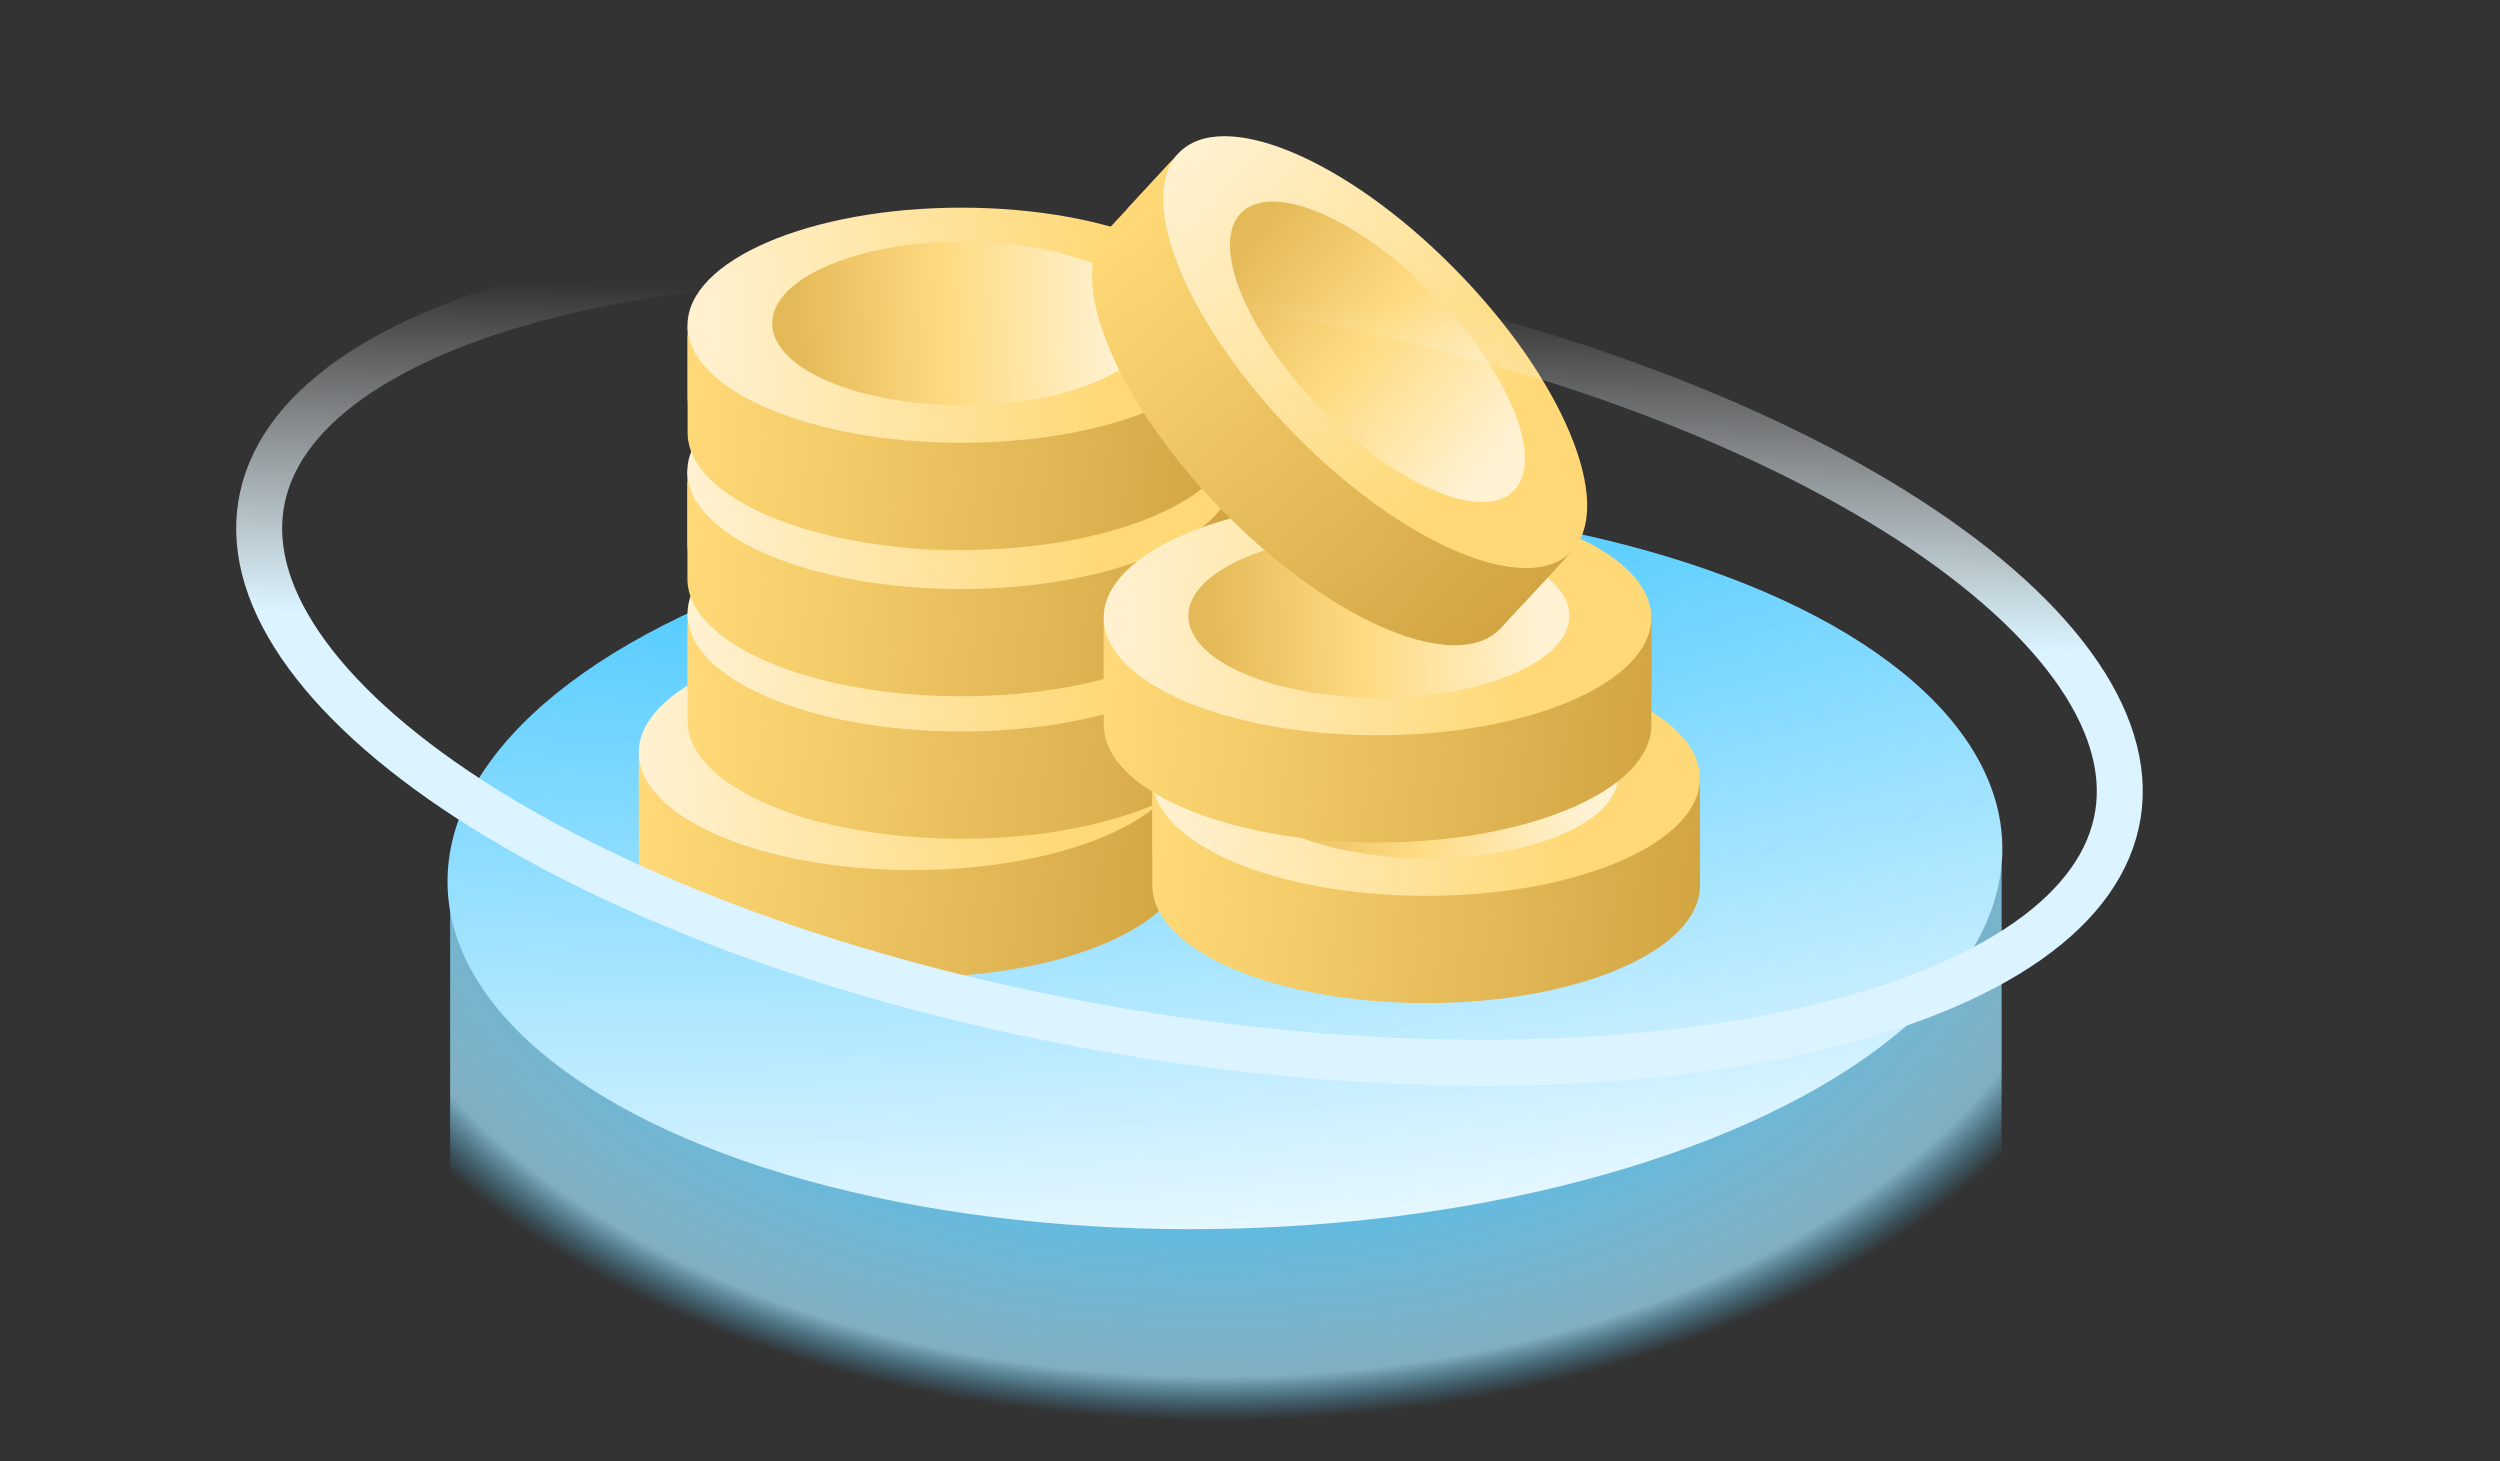 <svg width="544" height="318" viewBox="0 0 544 318" fill="none" xmlns="http://www.w3.org/2000/svg">
<rect x="0" y="0" width="544" height="318" fill="#333333" stroke="none"/>
<path d="M97.948 188.366H435.561L435.56 311H97.948V188.366Z" fill="url(#paint0_radial_8348_43213)"/>
<ellipse cx="168.996" cy="79.633" rx="168.996" ry="79.633" transform="matrix(1 0 -0.095 0.995 105.115 109)" fill="url(#paint1_radial_8348_43213)"/>
<path d="M139.017 165.995V187.09C139.017 201.215 165.697 212.673 198.595 212.673C231.492 212.673 258.173 201.215 258.173 187.09V165.995H139.017Z" fill="url(#paint2_linear_8348_43213)"/>
<path d="M144.969 158.215C141.676 158.215 139.017 160.992 139.017 164.432V179.311C139.017 193.435 165.697 204.875 198.595 204.875C231.492 204.875 258.173 193.417 258.173 179.311V164.432C258.173 160.992 255.514 158.215 252.22 158.215H144.969Z" fill="url(#paint3_linear_8348_43213)"/>
<path d="M198.577 189.334C231.481 189.334 258.155 177.88 258.155 163.751C258.155 149.622 231.481 138.168 198.577 138.168C165.673 138.168 138.999 149.622 138.999 163.751C138.999 177.88 165.673 189.334 198.577 189.334Z" fill="url(#paint4_linear_8348_43213)"/>
<path d="M198.877 181.154C221.773 181.154 240.334 173.183 240.334 163.351C240.334 153.519 221.773 145.548 198.877 145.548C175.982 145.548 157.421 153.519 157.421 163.351C157.421 173.183 175.982 181.154 198.877 181.154Z" fill="url(#paint5_linear_8348_43213)"/>
<path d="M149.624 135.836V156.931C149.624 171.056 176.305 182.514 209.202 182.514C242.1 182.514 268.78 171.056 268.78 156.931V135.836H149.624Z" fill="url(#paint6_linear_8348_43213)"/>
<path d="M155.577 128.056C152.283 128.056 149.624 130.833 149.624 134.273V149.151C149.624 163.276 176.305 174.716 209.202 174.716C242.1 174.716 268.78 163.258 268.78 149.151V134.273C268.78 130.833 266.121 128.056 262.828 128.056H155.577Z" fill="url(#paint7_linear_8348_43213)"/>
<path d="M209.183 159.175C242.087 159.175 268.761 147.721 268.761 133.592C268.761 119.463 242.087 108.009 209.183 108.009C176.278 108.009 149.604 119.463 149.604 133.592C149.604 147.721 176.278 159.175 209.183 159.175Z" fill="url(#paint8_linear_8348_43213)"/>
<path d="M209.484 150.996C232.379 150.996 250.94 143.025 250.94 133.192C250.94 123.36 232.379 115.389 209.484 115.389C186.588 115.389 168.027 123.36 168.027 133.192C168.027 143.025 186.588 150.996 209.484 150.996Z" fill="url(#paint9_linear_8348_43213)"/>
<path d="M250.754 171.596V192.691C250.754 206.816 277.435 218.274 310.332 218.274C343.229 218.274 369.91 206.816 369.91 192.691V171.596H250.754Z" fill="url(#paint10_linear_8348_43213)"/>
<path d="M256.706 163.816C253.413 163.816 250.754 166.593 250.754 170.033V184.912C250.754 199.036 277.435 210.476 310.332 210.476C343.229 210.476 369.91 199.018 369.91 184.912V170.033C369.91 166.593 367.251 163.816 363.958 163.816H256.706Z" fill="url(#paint11_linear_8348_43213)"/>
<path d="M310.312 194.935C343.216 194.935 369.891 183.481 369.891 169.352C369.891 155.223 343.216 143.769 310.312 143.769C277.408 143.769 250.734 155.223 250.734 169.352C250.734 183.481 277.408 194.935 310.312 194.935Z" fill="url(#paint12_linear_8348_43213)"/>
<path d="M310.614 186.755C333.509 186.755 352.07 178.784 352.07 168.952C352.07 159.12 333.509 151.149 310.614 151.149C287.718 151.149 269.157 159.12 269.157 168.952C269.157 178.784 287.718 186.755 310.614 186.755Z" fill="url(#paint13_linear_8348_43213)"/>
<path d="M149.584 104.833V125.928C149.584 140.052 176.265 151.511 209.162 151.511C242.06 151.511 268.74 140.052 268.74 125.928V104.833H149.584Z" fill="url(#paint14_linear_8348_43213)"/>
<path d="M155.537 97.053C152.243 97.053 149.584 99.83 149.584 103.269V118.148C149.584 132.273 176.265 143.712 209.162 143.712C242.059 143.712 268.74 132.255 268.74 118.148V103.269C268.74 99.83 266.081 97.053 262.788 97.053H155.537Z" fill="url(#paint15_linear_8348_43213)"/>
<path d="M209.143 128.172C242.048 128.172 268.722 116.718 268.722 102.589C268.722 88.46 242.048 77.006 209.143 77.006C176.239 77.006 149.565 88.46 149.565 102.589C149.565 116.718 176.239 128.172 209.143 128.172Z" fill="url(#paint16_linear_8348_43213)"/>
<path d="M209.445 119.992C232.34 119.992 250.901 112.021 250.901 102.189C250.901 92.357 232.34 84.386 209.445 84.386C186.549 84.386 167.988 92.357 167.988 102.189C167.988 112.021 186.549 119.992 209.445 119.992Z" fill="url(#paint17_linear_8348_43213)"/>
<path d="M240.186 136.651V157.747C240.186 171.871 266.866 183.329 299.764 183.329C332.661 183.329 359.342 171.871 359.342 157.747V136.651H240.186Z" fill="url(#paint18_linear_8348_43213)"/>
<path d="M246.138 128.872C242.845 128.872 240.186 131.649 240.186 135.088V149.967C240.186 164.092 266.866 175.531 299.764 175.531C332.661 175.531 359.342 164.074 359.342 149.967V135.088C359.342 131.649 356.682 128.872 353.389 128.872H246.138Z" fill="url(#paint19_linear_8348_43213)"/>
<path d="M299.745 159.991C332.649 159.991 359.323 148.537 359.323 134.408C359.323 120.279 332.649 108.825 299.745 108.825C266.841 108.825 240.167 120.279 240.167 134.408C240.167 148.537 266.841 159.991 299.745 159.991Z" fill="url(#paint20_linear_8348_43213)"/>
<path d="M300.046 151.811C322.942 151.811 341.503 143.84 341.503 134.008C341.503 124.176 322.942 116.205 300.046 116.205C277.15 116.205 258.59 124.176 258.59 134.008C258.59 143.84 277.15 151.811 300.046 151.811Z" fill="url(#paint21_linear_8348_43213)"/>
<path d="M149.623 73.014V94.109C149.623 108.234 176.304 119.692 209.201 119.692C242.099 119.692 268.779 108.234 268.779 94.109V73.014H149.623Z" fill="url(#paint22_linear_8348_43213)"/>
<path d="M155.576 65.234C152.282 65.234 149.623 68.011 149.623 71.451V86.329C149.623 100.454 176.304 111.894 209.201 111.894C242.099 111.894 268.779 100.436 268.779 86.329V71.451C268.779 68.011 266.12 65.234 262.827 65.234H155.576Z" fill="url(#paint23_linear_8348_43213)"/>
<path d="M209.183 96.353C242.087 96.353 268.761 84.899 268.761 70.77C268.761 56.641 242.087 45.187 209.183 45.187C176.278 45.187 149.604 56.641 149.604 70.77C149.604 84.899 176.278 96.353 209.183 96.353Z" fill="url(#paint24_linear_8348_43213)"/>
<path d="M209.485 88.173C232.38 88.173 250.941 80.203 250.941 70.37C250.941 60.538 232.38 52.567 209.485 52.567C186.589 52.567 168.028 60.538 168.028 70.37C168.028 80.203 186.589 88.173 209.485 88.173Z" fill="url(#paint25_linear_8348_43213)"/>
<path d="M254.912 35.03L240.88 50.204C231.485 60.365 243.056 87.963 266.72 111.828C290.384 135.693 317.199 146.807 326.594 136.646L340.626 121.471L254.912 35.03Z" fill="url(#paint26_linear_8348_43213)"/>
<path d="M264.369 33.752C262 31.363 258.24 31.431 255.952 33.905L246.055 44.608C236.659 54.769 248.243 82.353 271.907 106.218C295.571 130.084 322.385 141.197 331.769 131.05L341.666 120.347C343.953 117.873 343.888 113.946 341.519 111.557L264.369 33.752Z" fill="url(#paint27_linear_8348_43213)"/>
<path d="M282.231 95.026C305.9 118.896 332.707 130.008 342.105 119.844C351.503 109.681 339.934 82.091 316.265 58.221C292.596 34.351 265.79 23.239 256.391 33.403C246.993 43.566 258.562 71.156 282.231 95.026Z" fill="url(#paint28_linear_8348_43213)"/>
<path d="M287.888 89.36C304.358 105.97 323.011 113.701 329.551 106.628C336.092 99.555 328.042 80.357 311.572 63.747C295.102 47.138 276.449 39.406 269.909 46.479C263.369 53.552 271.418 72.751 287.888 89.36Z" fill="url(#paint29_linear_8348_43213)"/>
<path d="M281.588 64.145C338.017 74.641 386.193 93.457 418.476 115.201C434.627 126.08 446.596 137.553 453.708 148.886C460.808 160.198 462.883 171.035 460.029 180.996C457.175 190.957 449.413 199.963 436.877 207.623C424.318 215.296 407.318 221.381 386.883 225.455C346.035 233.596 292.498 233.493 236.069 222.997C179.64 212.501 131.466 193.685 99.182 171.941C83.031 161.062 71.063 149.589 63.95 138.256C56.85 126.944 54.774 116.108 57.628 106.147C60.483 96.186 68.245 87.18 80.781 79.52C93.34 71.846 110.34 65.761 130.775 61.688C171.623 53.546 225.16 53.649 281.588 64.145Z" stroke="url(#paint30_linear_8348_43213)" stroke-width="10"/>
<defs>
<radialGradient id="paint0_radial_8348_43213" cx="0" cy="0" r="1" gradientUnits="userSpaceOnUse" gradientTransform="translate(264.597 177) rotate(90) scale(136 213.249)">
<stop offset="0.411" stop-color="#2EC1FF"/>
<stop offset="0.901" stop-color="#A3E4FF" stop-opacity="0.7"/>
<stop offset="0.973" stop-color="#45C4F9" stop-opacity="0"/>
</radialGradient>
<radialGradient id="paint1_radial_8348_43213" cx="0" cy="0" r="1" gradientUnits="userSpaceOnUse" gradientTransform="translate(106.494 -46.209) rotate(87.117) scale(235.362 672.116)">
<stop offset="0.126" stop-color="#2DC0FF"/>
<stop offset="1" stop-color="white"/>
</radialGradient>
<linearGradient id="paint2_linear_8348_43213" x1="289.353" y1="199.781" x2="123.723" y2="187.126" gradientUnits="userSpaceOnUse">
<stop stop-color="#C69634"/>
<stop offset="0.899" stop-color="#FFD977"/>
</linearGradient>
<linearGradient id="paint3_linear_8348_43213" x1="289.353" y1="199.781" x2="123.723" y2="187.126" gradientUnits="userSpaceOnUse">
<stop stop-color="#C69634"/>
<stop offset="0.899" stop-color="#FFD977"/>
</linearGradient>
<linearGradient id="paint4_linear_8348_43213" x1="139.012" y1="163.748" x2="258.159" y2="163.748" gradientUnits="userSpaceOnUse">
<stop stop-color="#FFF2D2"/>
<stop offset="0.761" stop-color="#FFD977"/>
</linearGradient>
<linearGradient id="paint5_linear_8348_43213" x1="232.491" y1="163.493" x2="159.894" y2="167.255" gradientUnits="userSpaceOnUse">
<stop stop-color="#FFF2D2"/>
<stop offset="0.503" stop-color="#FFDB82"/>
<stop offset="0.976" stop-color="#E4B957"/>
</linearGradient>
<linearGradient id="paint6_linear_8348_43213" x1="299.961" y1="169.621" x2="134.33" y2="156.967" gradientUnits="userSpaceOnUse">
<stop stop-color="#C69634"/>
<stop offset="0.899" stop-color="#FFD977"/>
</linearGradient>
<linearGradient id="paint7_linear_8348_43213" x1="299.961" y1="169.621" x2="134.33" y2="156.967" gradientUnits="userSpaceOnUse">
<stop stop-color="#C69634"/>
<stop offset="0.899" stop-color="#FFD977"/>
</linearGradient>
<linearGradient id="paint8_linear_8348_43213" x1="149.617" y1="133.589" x2="268.765" y2="133.589" gradientUnits="userSpaceOnUse">
<stop stop-color="#FFF2D2"/>
<stop offset="0.761" stop-color="#FFD977"/>
</linearGradient>
<linearGradient id="paint9_linear_8348_43213" x1="243.097" y1="133.335" x2="170.5" y2="137.097" gradientUnits="userSpaceOnUse">
<stop stop-color="#FFF2D2"/>
<stop offset="0.503" stop-color="#FFDB82"/>
<stop offset="0.976" stop-color="#E4B957"/>
</linearGradient>
<linearGradient id="paint10_linear_8348_43213" x1="401.091" y1="205.381" x2="235.46" y2="192.727" gradientUnits="userSpaceOnUse">
<stop stop-color="#C69634"/>
<stop offset="0.899" stop-color="#FFD977"/>
</linearGradient>
<linearGradient id="paint11_linear_8348_43213" x1="401.091" y1="205.381" x2="235.46" y2="192.727" gradientUnits="userSpaceOnUse">
<stop stop-color="#C69634"/>
<stop offset="0.899" stop-color="#FFD977"/>
</linearGradient>
<linearGradient id="paint12_linear_8348_43213" x1="250.747" y1="169.349" x2="369.894" y2="169.349" gradientUnits="userSpaceOnUse">
<stop stop-color="#FFF2D2"/>
<stop offset="0.761" stop-color="#FFD977"/>
</linearGradient>
<linearGradient id="paint13_linear_8348_43213" x1="344.227" y1="169.094" x2="271.63" y2="172.856" gradientUnits="userSpaceOnUse">
<stop stop-color="#FFF2D2"/>
<stop offset="0.503" stop-color="#FFDB82"/>
<stop offset="0.976" stop-color="#E4B957"/>
</linearGradient>
<linearGradient id="paint14_linear_8348_43213" x1="299.921" y1="138.618" x2="134.29" y2="125.964" gradientUnits="userSpaceOnUse">
<stop stop-color="#C69634"/>
<stop offset="0.899" stop-color="#FFD977"/>
</linearGradient>
<linearGradient id="paint15_linear_8348_43213" x1="299.921" y1="138.618" x2="134.29" y2="125.964" gradientUnits="userSpaceOnUse">
<stop stop-color="#C69634"/>
<stop offset="0.899" stop-color="#FFD977"/>
</linearGradient>
<linearGradient id="paint16_linear_8348_43213" x1="149.578" y1="102.586" x2="268.725" y2="102.586" gradientUnits="userSpaceOnUse">
<stop stop-color="#FFF2D2"/>
<stop offset="0.761" stop-color="#FFD977"/>
</linearGradient>
<linearGradient id="paint17_linear_8348_43213" x1="243.058" y1="102.331" x2="170.461" y2="106.093" gradientUnits="userSpaceOnUse">
<stop stop-color="#FFF2D2"/>
<stop offset="0.503" stop-color="#FFDB82"/>
<stop offset="0.976" stop-color="#E4B957"/>
</linearGradient>
<linearGradient id="paint18_linear_8348_43213" x1="390.522" y1="170.437" x2="224.892" y2="157.783" gradientUnits="userSpaceOnUse">
<stop stop-color="#C69634"/>
<stop offset="0.899" stop-color="#FFD977"/>
</linearGradient>
<linearGradient id="paint19_linear_8348_43213" x1="390.522" y1="170.437" x2="224.892" y2="157.783" gradientUnits="userSpaceOnUse">
<stop stop-color="#C69634"/>
<stop offset="0.899" stop-color="#FFD977"/>
</linearGradient>
<linearGradient id="paint20_linear_8348_43213" x1="240.18" y1="134.405" x2="359.327" y2="134.405" gradientUnits="userSpaceOnUse">
<stop stop-color="#FFF2D2"/>
<stop offset="0.761" stop-color="#FFD977"/>
</linearGradient>
<linearGradient id="paint21_linear_8348_43213" x1="333.66" y1="134.15" x2="261.063" y2="137.912" gradientUnits="userSpaceOnUse">
<stop stop-color="#FFF2D2"/>
<stop offset="0.503" stop-color="#FFDB82"/>
<stop offset="0.976" stop-color="#E4B957"/>
</linearGradient>
<linearGradient id="paint22_linear_8348_43213" x1="299.96" y1="106.799" x2="134.329" y2="94.145" gradientUnits="userSpaceOnUse">
<stop stop-color="#C69634"/>
<stop offset="0.899" stop-color="#FFD977"/>
</linearGradient>
<linearGradient id="paint23_linear_8348_43213" x1="299.96" y1="106.799" x2="134.329" y2="94.145" gradientUnits="userSpaceOnUse">
<stop stop-color="#C69634"/>
<stop offset="0.899" stop-color="#FFD977"/>
</linearGradient>
<linearGradient id="paint24_linear_8348_43213" x1="149.617" y1="70.767" x2="268.765" y2="70.767" gradientUnits="userSpaceOnUse">
<stop stop-color="#FFF2D2"/>
<stop offset="0.761" stop-color="#FFD977"/>
</linearGradient>
<linearGradient id="paint25_linear_8348_43213" x1="243.098" y1="70.512" x2="170.501" y2="74.274" gradientUnits="userSpaceOnUse">
<stop stop-color="#FFF2D2"/>
<stop offset="0.503" stop-color="#FFDB82"/>
<stop offset="0.976" stop-color="#E4B957"/>
</linearGradient>
<linearGradient id="paint26_linear_8348_43213" x1="340.582" y1="168.395" x2="225.292" y2="43.342" gradientUnits="userSpaceOnUse">
<stop stop-color="#C69634"/>
<stop offset="0.899" stop-color="#FFD977"/>
</linearGradient>
<linearGradient id="paint27_linear_8348_43213" x1="340.582" y1="168.395" x2="225.292" y2="43.342" gradientUnits="userSpaceOnUse">
<stop stop-color="#C69634"/>
<stop offset="0.899" stop-color="#FFD977"/>
</linearGradient>
<linearGradient id="paint28_linear_8348_43213" x1="256.403" y1="33.41" x2="345.69" y2="115.973" gradientUnits="userSpaceOnUse">
<stop stop-color="#FFF2D2"/>
<stop offset="0.761" stop-color="#FFD977"/>
</linearGradient>
<linearGradient id="paint29_linear_8348_43213" x1="323.815" y1="101.041" x2="266.848" y2="53.785" gradientUnits="userSpaceOnUse">
<stop stop-color="#FFF2D2"/>
<stop offset="0.503" stop-color="#FFDB82"/>
<stop offset="0.976" stop-color="#E4B957"/>
</linearGradient>
<linearGradient id="paint30_linear_8348_43213" x1="249.39" y1="64.371" x2="245.578" y2="228.057" gradientUnits="userSpaceOnUse">
<stop stop-color="white" stop-opacity="0"/>
<stop offset="0.445" stop-color="#DBF4FF"/>
</linearGradient>
</defs>
</svg>
